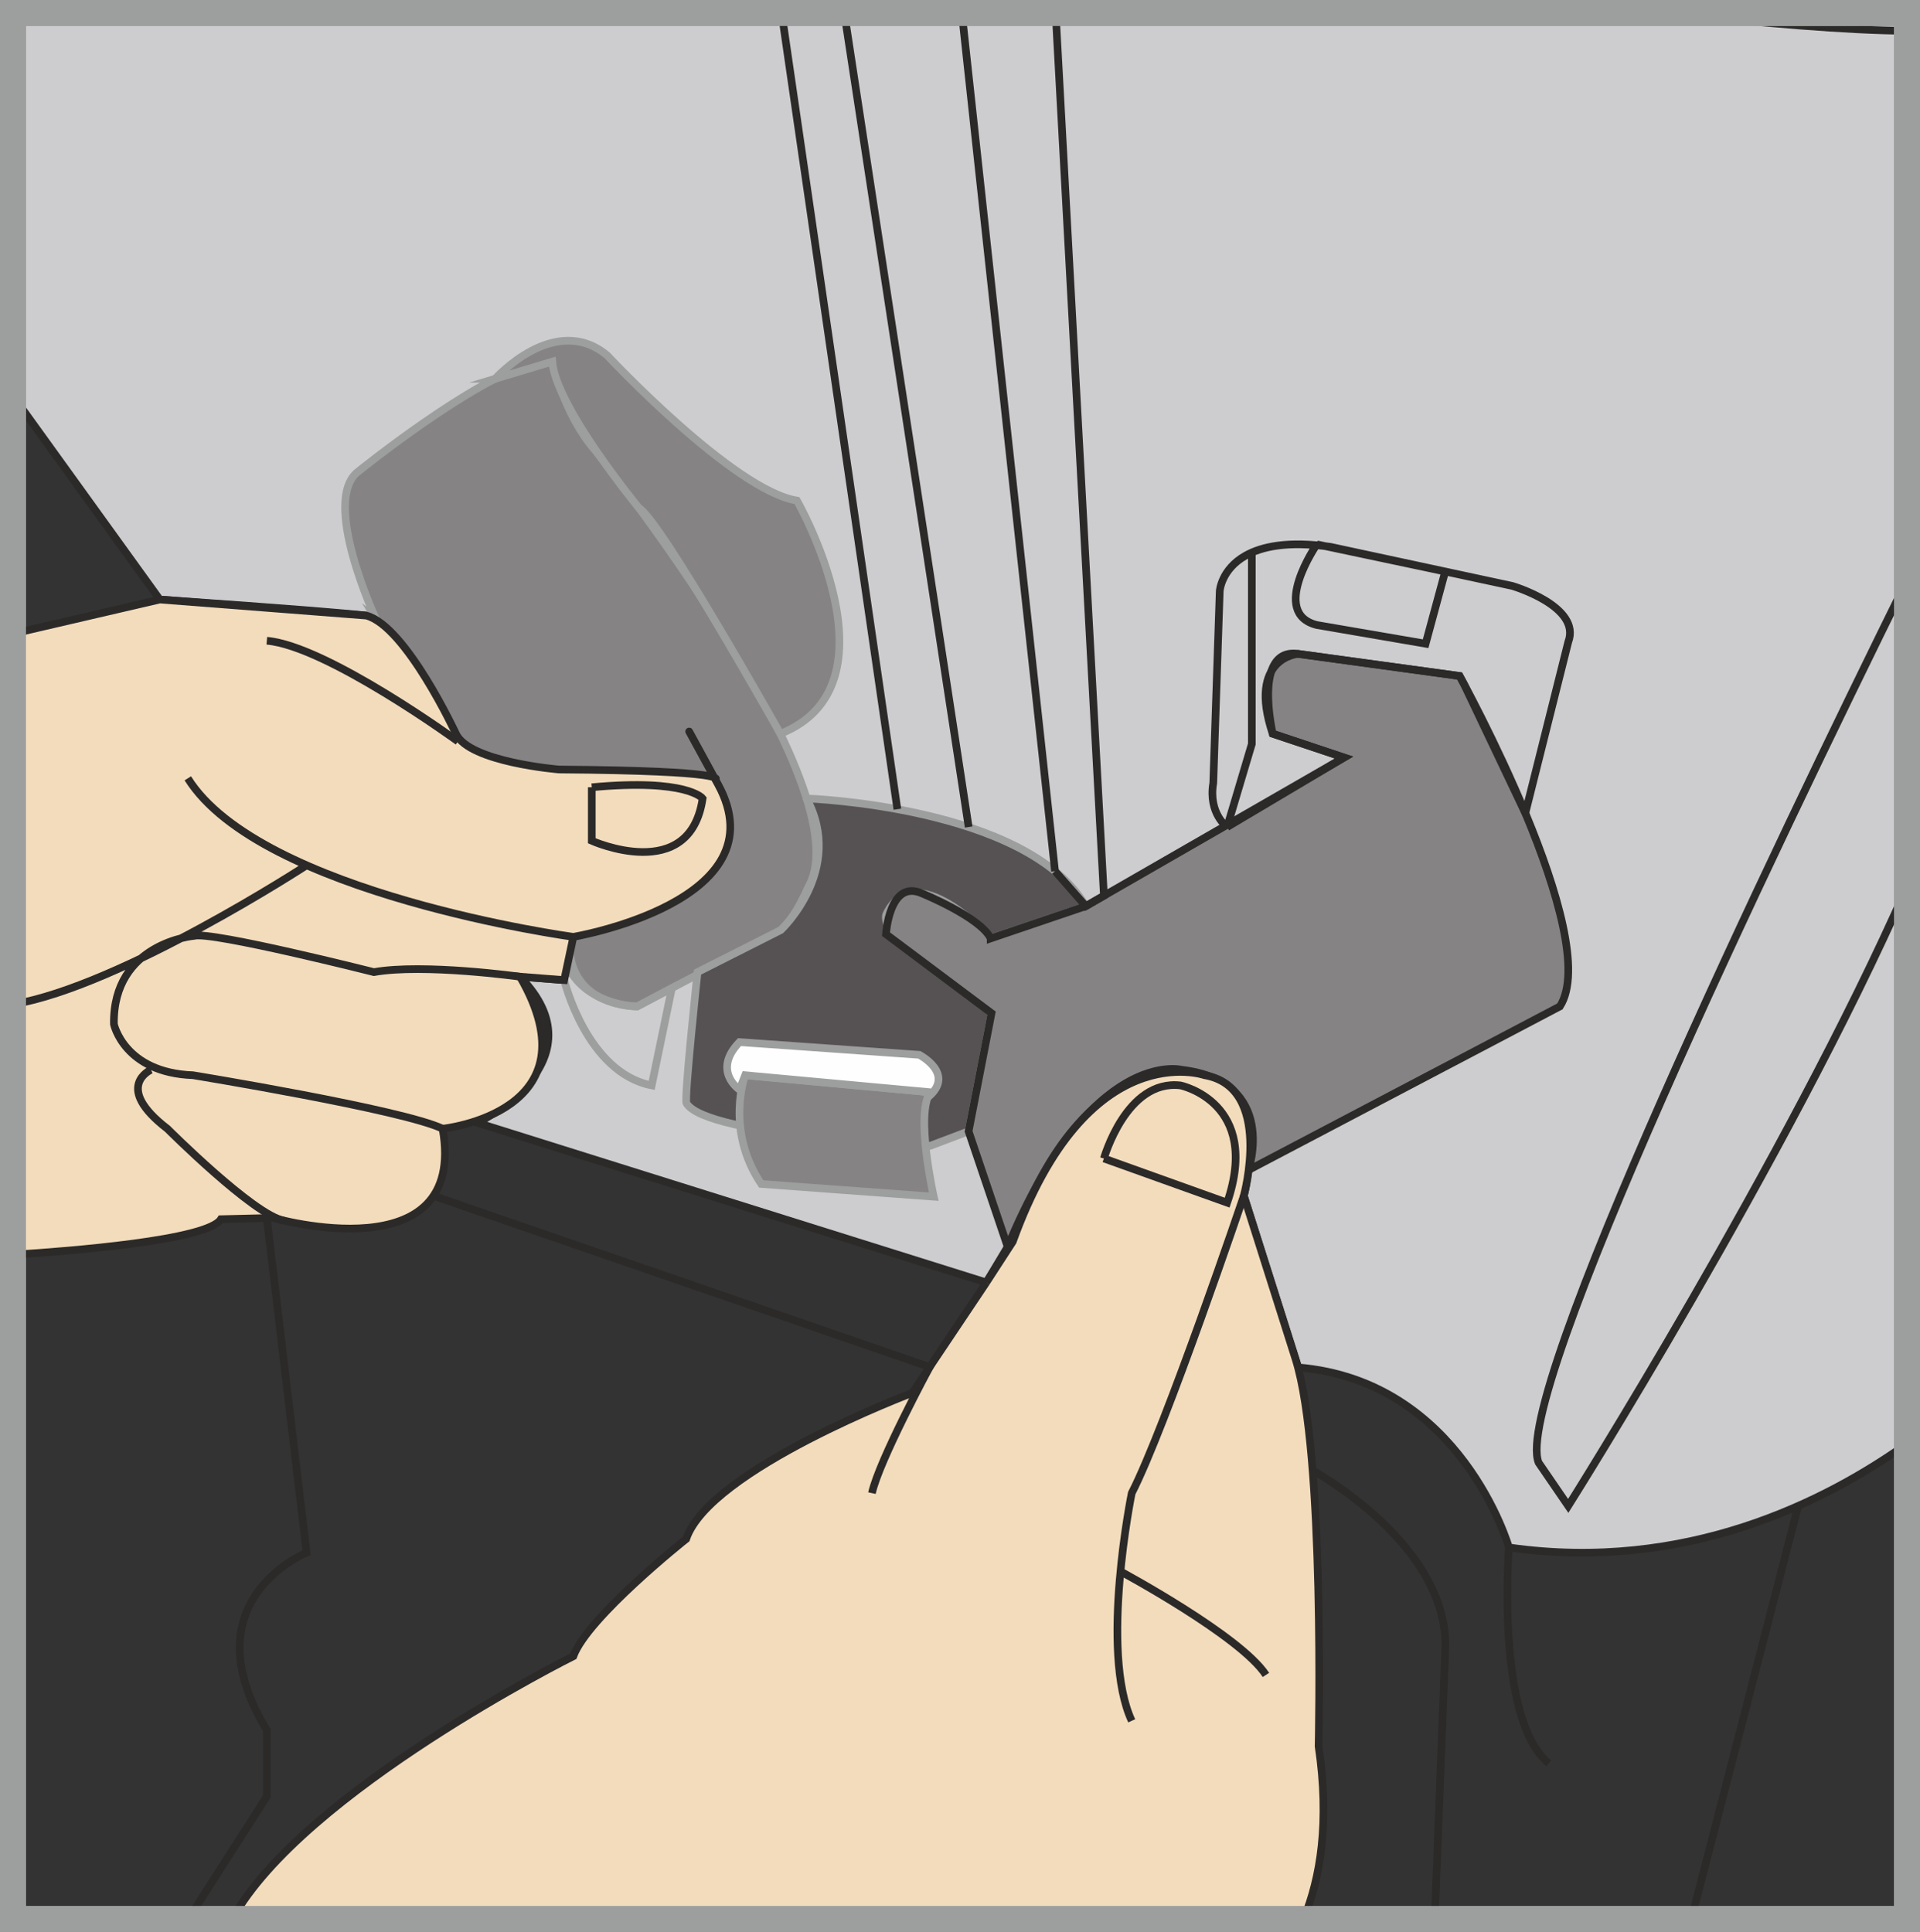 <?xml version="1.0" encoding="UTF-8"?>
<!DOCTYPE svg PUBLIC "-//W3C//DTD SVG 1.1//EN" "http://www.w3.org/Graphics/SVG/1.1/DTD/svg11.dtd">
<!-- Creator: CorelDRAW 2018 (64-Bit) -->
<svg xmlns="http://www.w3.org/2000/svg" xml:space="preserve" width="19.13mm" height="19.252mm" version="1.1" style="shape-rendering:geometricPrecision; text-rendering:geometricPrecision; image-rendering:optimizeQuality; fill-rule:evenodd; clip-rule:evenodd"
viewBox="0 0 895.46 901.16"
 xmlns:xlink="http://www.w3.org/1999/xlink">
 <rect x="0" y="0" width="895.46" height="901.16" fill="#333333" stroke="none"/>
 <defs>
  <style type="text/css">
   <![CDATA[
    .str1 {stroke:#9D9E9E;stroke-width:12.12;stroke-miterlimit:10}
    .str2 {stroke:#9D9E9E;stroke-width:3.57;stroke-miterlimit:10}
    .str0 {stroke:#2B2A29;stroke-width:3.57;stroke-miterlimit:10}
    .str3 {stroke:#2B2A29;stroke-width:3.57;stroke-miterlimit:22.926}
    .fil1 {fill:none;fill-rule:nonzero}
    .fil4 {fill:#FEFEFE;fill-rule:nonzero}
    .fil5 {fill:#F3DCBC;fill-rule:nonzero}
    .fil0 {fill:#CDCCCE;fill-rule:nonzero}
    .fil2 {fill:#868385;fill-rule:nonzero}
    .fil3 {fill:#565253;fill-rule:nonzero}
   ]]>
  </style>
 </defs>
 <g id="Слой_x0020_1">
  <path class="fil0" d="M74.51 279.65l-68.45 -94.92 0 -178.66 883.34 0 0 667.36c-37.84,26.99 -103.21,60.18 -185.66,48.4 0,0 -22.19,-77.64 -98.28,-83.98l-25.35 -80.04c0,0 11.89,-45.97 -13.48,-53.88 0,0 -51.5,-34.08 -94.31,73.7l-12.32 20.59 -237.31 -74.47c0,0 58.65,-28.53 19.81,-68.16l20.61 1.6 2.38 -19.82c0,0 101.42,-15.85 68.15,-73.7 0,0 -7.13,-3.17 -22.97,-3.17 0,0 -74.51,3.17 -96.7,-15.06 0,0 -21.4,-52.31 -38.82,-57.07 0,0 25.35,0 -100.65,-8.7z"/>
  <path class="fil1 str0" d="M74.51 279.65l-68.45 -94.92m883.34 488.69c-37.84,26.99 -103.21,60.18 -185.66,48.4 0,0 -22.19,-77.64 -98.28,-83.98l-25.35 -80.04c0,0 11.89,-45.97 -13.48,-53.88 0,0 -51.5,-34.08 -94.31,73.7l-12.32 20.59 -237.31 -74.47c0,0 58.65,-28.53 19.81,-68.16l20.61 1.6 2.38 -19.82c0,0 101.42,-15.85 68.15,-73.7 0,0 -7.13,-3.17 -22.97,-3.17 0,0 -74.51,3.17 -96.7,-15.06 0,0 -21.4,-52.31 -38.82,-57.07 0,0 25.35,0 -100.65,-8.7"/>
  <path class="fil1 str0" d="M779.19 6.06c42.08,4.71 82.02,8.14 110.21,8.31"/>
  <polygon class="fil1 str1" points="6.06,6.06 889.4,6.06 889.4,895.1 6.06,895.1 "/>
  <path class="fil2 str2" d="M175.15 288.36c0,0 -25.74,-55.47 -7.92,-68.55 0,0 53.98,-43.58 81.64,-50.4 3.33,-0.81 6.27,-1.09 8.7,-0.71 0,0 5.55,24.97 20.21,41.59 0,0 126.39,158.1 99.06,203.67 0,0 -7.92,19.42 -16.65,22.19l-63 33.28c0,0 -33.29,0.79 -31.71,-32.1l-90.34 -148.98z"/>
  <path class="fil2" d="M230.93 176.68c0,0 27.84,-31.16 52.2,-10.95 0,0 58.84,63 88.56,67.76 0,0 49.32,86.18 -7.73,108.77 0,0 -55.75,-99.36 -65.91,-105.24 0,0 -38.69,-46.92 -40.49,-68.32l-26.63 7.98z"/>
  <path class="fil1 str2" d="M230.93 176.68c0,0 27.84,-31.16 52.2,-10.95 0,0 58.84,63 88.56,67.76 0,0 49.32,86.18 -7.73,108.77 0,0 -55.75,-99.36 -65.91,-105.24 0,0 -38.69,-46.92 -40.49,-68.32l-26.63 7.98z"/>
  <path class="fil1 str2" d="M263.12 457.16c0,0 10.5,43.18 40.82,49.13l9.4 -45.38 -16.13 8.54c0,0 -24.84,-0.16 -33.13,-20.3l-0.95 8.01z"/>
  <path class="fil3" d="M376.17 372.45c0,0 102.89,3.49 130.24,50.24l-44.39 15.04c0,0 -35.65,-39.2 -48.73,-11.08 0,0 -3.57,10.7 24.97,25.37l24.16 20.59 -10.7 55.09 -17.82 6.74c0,0 -104.35,-4.19 -113.73,-19.81 -1.19,-1.98 5.15,-61.18 5.15,-61.18l38.84 -19.63c0,0 29.95,-27.99 12.01,-61.35z"/>
  <path class="fil1 str2" d="M376.17 372.45c0,0 102.89,3.49 130.24,50.24l-44.39 15.04c0,0 -35.65,-39.2 -48.73,-11.08 0,0 -3.57,10.7 24.97,25.37l24.16 20.59 -10.7 55.09 -17.82 6.74c0,0 -104.35,-4.19 -113.73,-19.81 -1.19,-1.98 5.15,-61.18 5.15,-61.18l38.84 -19.63c0,0 29.95,-27.99 12.01,-61.35z"/>
  <path class="fil2" d="M347.52 501.53c0,0 -9.51,25.36 7.51,50.73l80.45 5.93c0,0 -8.72,-38.82 -1.58,-48.71l-86.38 -7.94z"/>
  <path class="fil1 str2" d="M347.52 501.53c0,0 -9.51,25.36 7.51,50.73l80.45 5.93c0,0 -8.72,-38.82 -1.58,-48.71l-86.38 -7.94z"/>
  <path class="fil4" d="M344.88 508.27c0,0 -12.97,-8.7 0,-22.18l83.87 5.93c0,0 17.27,8.92 3.88,19.92l0.12 -2.57 -85.22 -7.83 -2.64 6.74z"/>
  <path class="fil1 str2" d="M344.88 508.27c0,0 -12.97,-8.7 0,-22.18l83.87 5.93c0,0 17.27,8.92 3.88,19.92l0.12 -2.57 -85.22 -7.83 -2.64 6.74z"/>
  <path class="fil2" d="M462.03 437.73l44.39 -15.06 120.45 -69.32 -33.28 -11.11c0,0 -9.51,-40.41 11.89,-37.24l75.27 10.3c0,0 67.35,122.04 46.76,154.14l-145.28 76.35c0,0 14.33,-41.38 -31.14,-46.8 0,0 -42.29,-10.93 -81.13,82.58l-18.23 -53.88 10.7 -55.09 -49.21 -36.86c0,0 1.52,-25.6 16.66,-19.07 0,0 27.39,11.15 32.15,21.05z"/>
  <path class="fil1 str0" d="M462.03 437.73l44.39 -15.06 120.45 -69.32 -33.28 -11.11c0,0 -9.51,-40.41 11.89,-37.24l75.27 10.3c0,0 67.35,122.04 46.76,154.14l-145.28 76.35c0,0 14.33,-41.38 -31.14,-46.8 0,0 -42.29,-10.93 -81.13,82.58l-18.23 -53.88 10.7 -55.09 -49.21 -36.86c0,0 1.52,-25.6 16.66,-19.07 0,0 27.39,11.15 32.15,21.05z"/>
  <path class="fil1 str0" d="M492.05 406.36l-43.46 -400.3m43.76 0l22.5 411.76 -8.44 4.85 -14.35 -16.31m-40.29 -20.59l-58.01 -379.71m-29.21 0l53.97 371.39m153.8 8.32c0,0 -8.87,-6.28 -6.47,-20.54l3.02 -89.55c0,0 0.63,-10.05 12.02,-16.5 7.55,-4.26 19.77,-6.94 39.61,-4.11l84.79 18.23c0,0 32.42,9.51 26.12,26.16l-20.02 79.81 -28.67 -60.28 -2 -3.68 -75.26 -10.31c0,0 -23.8,1.59 -11.91,37.24l33.29 11.12 -54.54 32.42m11.54 -128.06l0 89.3 -11.54 38.76m41.86 -131.86c0,0 -22.19,32.07 0,37.62l50.73 8.72 9.13 -33.67 -59.86 -12.67m275.21 16.8c-62.76,127.09 -184.2,380.2 -171.79,411.52l13.82 20.19c0,0 101.83,-161.4 157.97,-288.83"/>
  <path class="fil5" d="M74.51 279.65l-68.45 15.92 0 289.7c26.7,-1.69 90.88,-6.72 96.98,-16.58l24.36 -0.59c0,0 90.94,26.16 79.05,-41.61 0,0 72.73,-7.51 36.07,-70.92l20.61 1.6 4.27 -20.17c0,0 97.3,-16.46 67.51,-71.07 -29.79,-54.59 -1.25,-2.28 -1.25,-2.28 0,0 8.68,-4.1 -72.92,-4.72 0,0 -41.93,-3.37 -48.09,-16.68 0,0 -23.33,-50.22 -41.81,-55.12l-96.32 -7.48z"/>
  <path class="fil1 str3" d="M74.51 279.65l-68.45 15.92m0 289.7c26.7,-1.69 90.88,-6.72 96.98,-16.58l24.36 -0.59c0,0 90.94,26.16 79.05,-41.61 0,0 72.73,-7.51 36.07,-70.92l20.61 1.6 4.27 -20.17c0,0 97.3,-16.46 67.51,-71.07 -29.79,-54.59 -1.25,-2.28 -1.25,-2.28 0,0 8.68,-4.1 -72.92,-4.72 0,0 -41.93,-3.37 -48.09,-16.68 0,0 -23.33,-50.22 -41.81,-55.12l-96.32 -7.48"/>
  <path class="fil1 str0" d="M267.4 437.01c0,0 -145.93,-19.88 -179.81,-73.96m188.41 4.16l0 24.97c0,0 45.76,20.56 51.7,-19.73 0,0 -7.11,-9.39 -51.7,-5.23m-133 36.39c0,0 -86.39,56.32 -136.94,64.86m236.45 -12.89c0,0 -44.96,-6.26 -68.13,-2.14 0,0 -75.61,-19.12 -83.82,-16.91 0,0 -38.03,3.14 -37.43,41.2 0,0 4.76,22.62 36.84,23.81 0,0 98.07,16.05 116.5,24.97m-136.05 -27.5c0,0 -17.88,7.88 7.66,27.5 0,0 40.29,40.31 54.28,42.83m81.25 -223.5c0,0 -61.23,-44.59 -89.16,-46.96"/>
  <path class="fil5" d="M460 598.21l-34.49 51.5c0,0 -94.54,35.65 -105.49,68.15 0,0 -45.97,36.46 -52.63,54.69 0,0 -126.16,62.95 -159.05,122.54l499.67 0c7.86,-19.09 12.17,-45.23 6.97,-80.55 0,0 3.1,-136.84 -10.72,-180.54l-24.16 -76.21c0,0 13.99,-50.73 -18.36,-56.27 0,0 -54.54,-19.02 -89.4,77.66l-12.34 19.02z"/>
  <path class="fil1 str3" d="M460 598.21l-34.49 51.5c0,0 -94.54,35.65 -105.49,68.15 0,0 -45.97,36.46 -52.63,54.69 0,0 -126.16,62.95 -159.05,122.54m499.67 0c7.86,-19.09 12.17,-45.23 6.97,-80.55 0,0 3.1,-136.84 -10.72,-180.54l-24.16 -76.21c0,0 13.99,-50.73 -18.36,-56.27 0,0 -54.54,-19.02 -89.4,77.66l-12.34 19.02"/>
  <path class="fil1 str0" d="M580.11 557.8c0,0 -36.45,107.76 -52.29,138.68 0,0 -15.06,73.7 0,106.2m-5.25 -69.7c0,0 55.96,30.07 67.85,48.3m-75.57 -240.91c0,0 10.46,-37.12 35.77,-34.06 0,0 37.7,7.91 21.71,54.67l-57.49 -20.61m-390.4 27.81l18.54 156.1c0,0 -55.4,22.15 -18.54,82.76l0 30.91 -36.56 57.15m750.8 -192.67l-49.84 192.67m-176.64 -209.17c0,0 63.44,34.33 61.84,83.06l-4.86 126.11m34.55 -173.27c0,0 -6.36,80.45 18.61,100.66m-520.18 -264.69l231.43 79.84c0,0 -23.63,43.78 -26.93,58.83"/>
  <polygon class="fil1 str1" points="6.06,6.06 889.4,6.06 889.4,895.1 6.06,895.1 "/>
 </g>
</svg>
